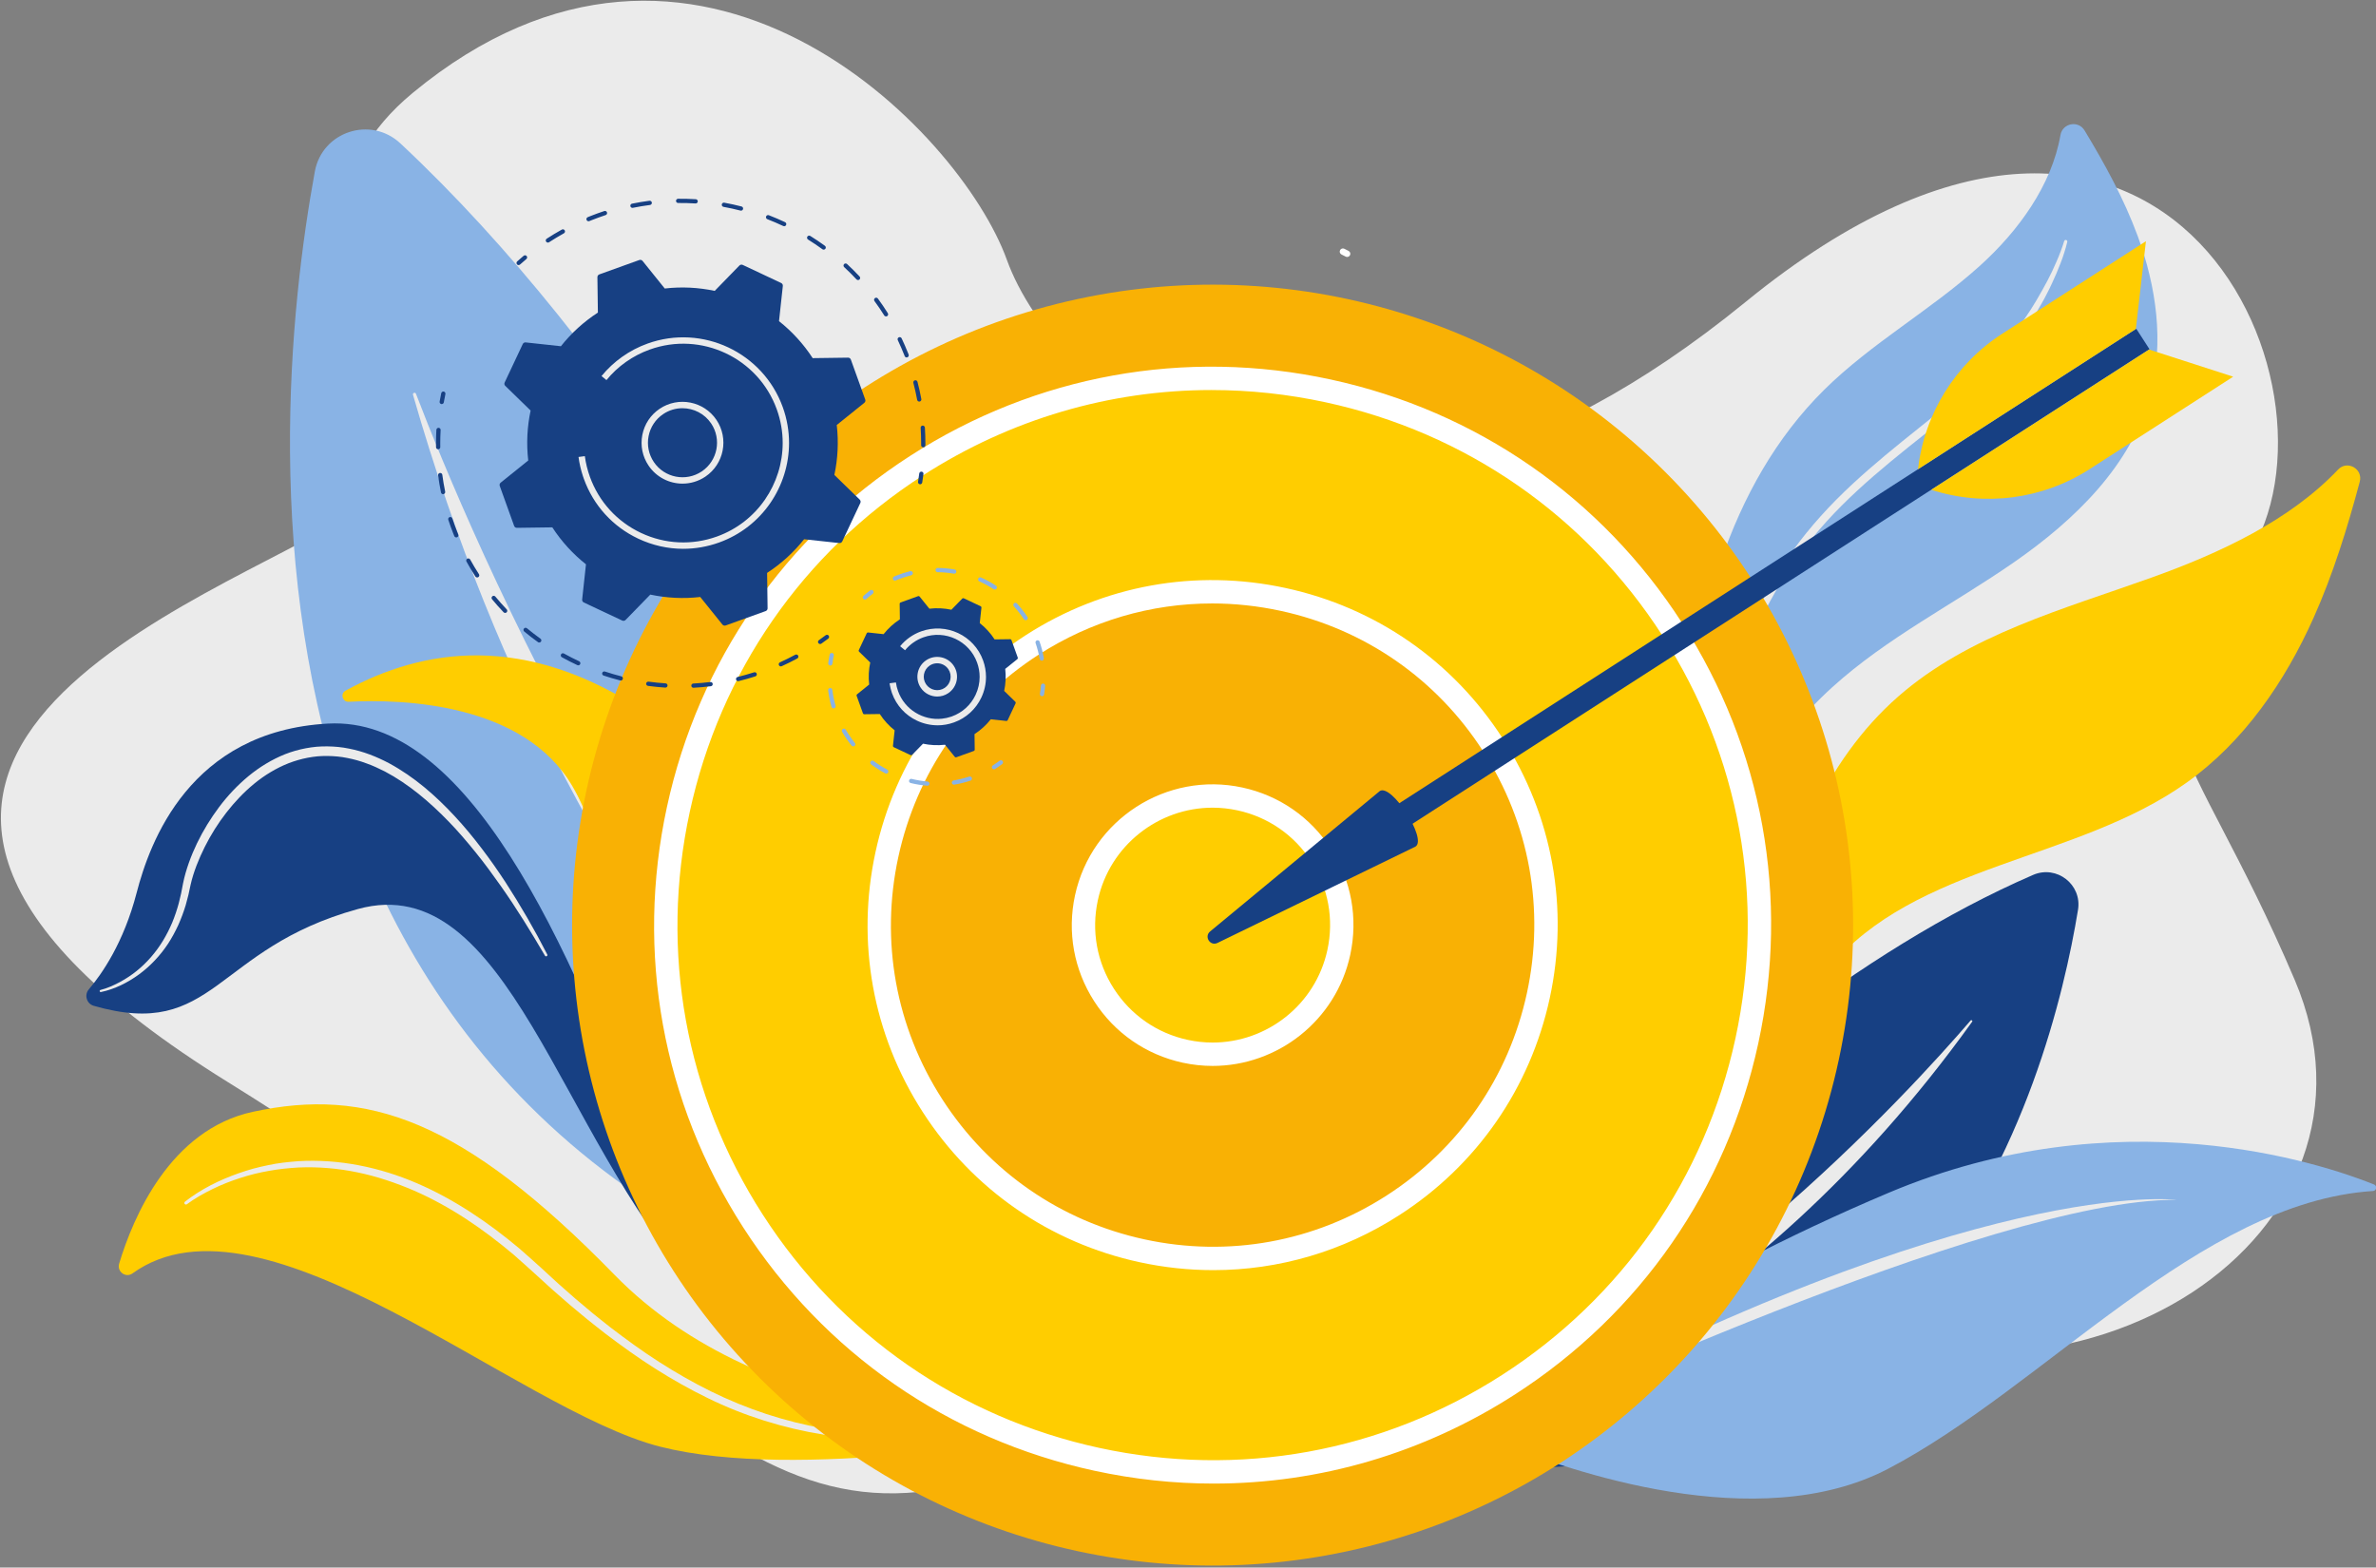 <?xml version="1.0" encoding="UTF-8"?>
<svg id="Illustration" xmlns="http://www.w3.org/2000/svg" viewBox="0 0 2186.09 1442.39">
  <rect x="0" y="0" width="2186.09" height="1442.39" fill="#808080" stroke="none"/>
  <defs>
    <style>
      .cls-1 {
        fill: #174083;
      }

      .cls-2 {
        fill: #fff;
      }

      .cls-3 {
        fill: #ffcd00;
      }

      .cls-4 {
        fill: #89b3e5;
      }

      .cls-5 {
        fill: #f9b104;
      }

      .cls-6 {
        fill: #ebebeb;
      }
    </style>
  </defs>
  <path class="cls-6" d="M379.68,85.53c-165.25,136.57,55.65,311.87-58.79,388.39-114.44,76.53-588.38,225.78-111.1,521.87,477.28,296.09,490.39,492.28,831.1,304.8,340.72-187.48,316.24-221.17,596.62-94.43,280.38,126.74,573.44-70.44,473.8-304.47-99.64-234.02-163.08-231.11-49.3-380.56,113.78-149.45-64.15-563.02-455.8-243.41-391.65,319.61-636.79,81-679.79-38.54-43-119.53-285.59-369.48-546.74-153.66Z"/>
  <g>
    <path class="cls-4" d="M1018.37,1250.96S774.42,511.7,368.4,131.95c-27.29-25.53-72-10.92-78.73,25.84-45.01,245.8-108.26,985.06,728.71,1093.17Z"/>
    <path class="cls-6" d="M938.98,1208.79c2,1.64-.19,4.7-2.4,3.34-81.12-50.1-399.86-303.19-556.59-848.86-.5-1.75,2.06-2.66,2.71-.96,48.11,125.47,240.34,586.85,556.27,846.48Z"/>
  </g>
  <g>
    <path class="cls-3" d="M1016.77,1299.03c2.96-4.51-.29-10.6-5.63-10.55-60.2.55-312.39-10.32-312.38-231.04.02-250.63,15.3-322.62-105.8-402.75-110.26-72.96-203.62-58.3-275.06-19.16-4.98,2.73-2.82,10.5,2.85,10.2,48.83-2.53,161.14.7,206.03,77.92,58.13,99.99,64.81,354.9,179.58,469.81,113.39,113.53,205.64,105.84,304.78,108.53,2.26.06,4.39-1.05,5.64-2.95h0Z"/>
    <g>
      <path class="cls-3" d="M121.9,1171.74c-6.21,4.47-14.5-1.61-12.26-9.03,12.81-42.46,46.8-123.22,123.02-139.67,104.45-22.55,192.3,6,332.81,150.07,136.57,140.03,371.5,142.92,431.61,129.81,2.79-.61,5.61.89,6.72,3.59h0c1.45,3.52-.62,7.47-4.27,8.17-42.48,8.16-266.31,48.42-392.05,16.52-132.01-33.49-365.67-245.78-485.57-159.47Z"/>
      <path class="cls-6" d="M170.17,1105.75c14.85-11.61,31.72-19.94,49.35-26.15,4.38-1.63,8.89-2.87,13.37-4.21,4.53-1.13,9.05-2.38,13.65-3.22,9.15-2,18.49-2.97,27.82-3.69,37.46-2.25,75.16,5.58,109.45,20.39,34.41,14.84,65.55,36.08,94.06,59.97,7,6.11,13.98,12.35,20.82,18.55,6.81,6.19,13.46,12.57,20.43,18.57l10.36,9.12,10.56,8.88c6.98,6,14.28,11.58,21.45,17.34,14.6,11.16,29.45,22.01,44.91,31.91,15.47,9.88,31.39,19.04,47.83,27.14,32.89,16.18,67.96,27.86,104.13,34.06,18.07,3.14,36.38,5.02,54.74,5.93,18.37.91,36.8.9,55.22.43,36.87-.98,73.69-4.17,110.54-6.86.49-.04.91.33.95.82.04.48-.32.9-.79.95-18.38,1.87-36.77,3.76-55.19,5.35-18.42,1.62-36.86,3.03-55.36,3.88-36.96,1.77-74.28,1.02-111.06-4.89-36.73-5.89-72.73-17.13-106.18-33.52-16.75-8.15-32.95-17.36-48.67-27.29-15.71-9.95-30.78-20.85-45.59-32.05-7.26-5.78-14.67-11.38-21.74-17.39l-10.7-8.9-10.49-9.14c-7.06-6.02-13.78-12.4-20.67-18.61-6.86-6.19-13.61-12.32-20.51-18.38-27.96-23.63-58.44-44.58-91.95-59.19-16.75-7.2-34.09-13.07-51.94-16.76-17.83-3.71-36.1-5.29-54.31-4.51-9.09.55-18.18,1.42-27.14,3.09-4.51.7-8.94,1.8-13.39,2.8-4.4,1.2-8.84,2.3-13.16,3.78-8.69,2.79-17.22,6.16-25.43,10.17-8.17,4.03-16.28,8.52-23.5,13.91l-.09.06c-.65.49-1.57.35-2.06-.3-.48-.64-.35-1.55.27-2.04Z"/>
    </g>
    <path class="cls-4" d="M1966.75,216.95c-12.54-34.01-30.04-65.83-48.8-96.92-5.77-9.56-20.28-6.76-22.18,4.23-7.97,46.04-38.74,88.44-74.33,120.49-45.33,40.82-99.65,71.02-143.03,113.91-89.26,88.27-121.46,219.31-130.23,344.53s1.85,252.05-19.45,375.77c-10.15,58.98-28.16,117.99-63.84,166.04-35.04,47.19-89.29,82.63-147.91,84.73-1.7.06-2.96,1.58-2.67,3.25h0c.17.99.86,1.83,1.81,2.17,69.41,24.95,149.76-15.65,190.78-77.17,41.32-61.97,50.79-139.59,52.54-214.05,1.75-74.46-2.97-150.05,14.39-222.48,17.34-72.34,56.93-139.18,112.04-189.14,50.16-45.48,111.56-76.34,167.18-114.96,55.61-38.62,107.95-88.92,125.45-154.33,12.83-47.95,5.42-99.51-11.75-146.08Z"/>
    <path class="cls-3" d="M2151.25,432.04c-44.69,47.07-108.73,76.83-171.08,99.22-81.55,29.28-168.57,52.58-233.72,109.69-68.06,59.66-102.99,148.77-122.35,237.18-19.35,88.41-25.61,179.5-48.87,266.96-22.13,83.18-38.42,150.65-107.18,201.6,58.51-6.25,83.59-38.79,108.78-92.9,26.87-57.71,32.46-122.61,41.68-185.59,9.23-62.99,23.74-128.15,64.27-177.25,79.51-96.33,227.58-98.3,329.21-170.91,52.58-37.57,90.45-92.86,116.8-151.86,17.96-40.21,30.97-82.32,42.36-124.92,3.16-11.8-11.48-20.09-19.89-11.23Z"/>
    <path class="cls-6" d="M1902.04,222.58c-.79,3.39-1.73,6.63-2.77,9.88l-1.6,4.85-1.78,4.77c-2.4,6.36-5.08,12.61-7.98,18.75-1.38,3.11-2.93,6.13-4.49,9.14-1.56,3.02-3.07,6.07-4.82,8.98l-5.1,8.83c-1.75,2.91-3.63,5.74-5.44,8.62-3.54,5.81-7.61,11.25-11.48,16.84-1.9,2.82-4.07,5.44-6.13,8.14l-6.26,8.05c-4.37,5.21-8.88,10.29-13.31,15.44l-14.09,14.74c-4.88,4.73-9.9,9.31-14.84,13.97-2.43,2.38-5.1,4.48-7.68,6.69l-7.79,6.57c-5.15,4.47-10.49,8.53-15.75,12.75l-15.78,12.59c-20.94,16.86-41.53,34.09-60.43,53.01-18.88,18.91-35.94,39.58-50.45,61.99-7.25,11.2-13.89,22.8-20,34.68-6,11.94-11.46,24.16-16.43,36.59-9.81,24.92-17.58,50.65-24.14,76.69-6.53,26.06-11.53,52.5-15.87,79.06-.13.81-.89,1.36-1.7,1.23-.79-.13-1.34-.87-1.23-1.66,3.55-26.75,8.13-53.39,14.16-79.74,6.01-26.35,13.57-52.41,23.2-77.76,4.88-12.65,10.27-25.11,16.22-37.32,6.06-12.15,12.68-24.04,19.93-35.55,14.61-22.97,32.01-44.09,51.1-63.4,19.13-19.3,39.87-36.79,60.82-53.8l15.76-12.68c5.24-4.22,10.59-8.38,15.65-12.7l7.69-6.43c2.54-2.16,5.19-4.22,7.58-6.55,4.88-4.56,9.83-9.04,14.65-13.66l14.02-14.3c4.42-5,8.92-9.94,13.27-14.99l6.32-7.76c2.09-2.6,4.29-5.12,6.22-7.84,3.94-5.39,8.08-10.64,11.7-16.25,7.65-10.96,14.29-22.58,20.59-34.35,3.11-5.91,5.99-11.95,8.61-18.09l1.95-4.62,1.81-4.67c1.18-3.11,2.3-6.29,3.22-9.41l.02-.07c.23-.78,1.06-1.23,1.84-1,.76.22,1.2,1,1.02,1.76Z"/>
    <g>
      <path class="cls-1" d="M86.21,925.49c-6.48-1.86-8.9-9.98-4.51-15.11,12.06-14.13,32.1-42.96,44.03-88.91,11.96-46.08,48.62-148.72,176.15-155.66,127.53-6.94,220.41,197.79,296.62,403.11,76.21,205.31,333.32,223.68,333.32,223.68l70.02,9.16s-236.13,18.62-361.65-118.4c-125.51-137.03-172.72-384.96-310.92-346.9-132.66,36.53-131.36,121.1-243.05,89.04Z"/>
      <path class="cls-6" d="M92.52,910.92c6-1.54,11.85-4.12,17.37-7.04,5.52-2.97,10.8-6.39,15.67-10.32,9.76-7.83,18-17.43,24.45-28.06,3.23-5.32,6.03-10.89,8.46-16.62,2.37-5.76,4.35-11.67,5.99-17.69.78-3.02,1.53-6.05,2.18-9.1l1.81-9.35c1.29-6.46,3.16-12.73,5.33-18.87,4.36-12.28,10.09-24.01,16.86-35.1,6.8-11.07,14.56-21.61,23.55-31.1,9-9.46,19.08-18.04,30.41-24.84,5.65-3.41,11.57-6.4,17.74-8.86,6.18-2.42,12.61-4.24,19.15-5.47,3.27-.66,6.58-1.01,9.89-1.38,3.32-.2,6.65-.43,9.97-.33,6.64.1,13.29.7,19.78,2.06,13.02,2.51,25.41,7.39,36.95,13.52,23.04,12.49,42.77,29.76,60.24,48.61,8.78,9.42,16.96,19.34,24.72,29.55,7.81,10.18,15.13,20.7,22.14,31.4,13.88,21.5,26.72,43.61,38.33,66.33.3.58.07,1.3-.52,1.6-.56.29-1.25.08-1.57-.46-12.85-21.97-26.19-43.64-40.81-64.38-7.33-10.35-14.78-20.61-22.77-30.43-7.95-9.84-16.14-19.48-24.92-28.52-17.5-18.06-36.84-34.58-58.82-46.18-5.53-2.79-11.14-5.42-16.95-7.46-5.76-2.18-11.7-3.8-17.7-4.97-5.99-1.24-12.1-1.76-18.18-1.84-3.05-.08-6.08.15-9.12.33-3.02.36-6.04.68-9.03,1.3-5.98,1.13-11.83,2.85-17.54,5.03-5.68,2.23-11.18,4.97-16.45,8.12-10.57,6.27-20.12,14.29-28.71,23.23-17.15,17.94-30.66,39.61-39.62,62.84-2.2,5.82-4.12,11.75-5.45,17.76l-2.03,9.37c-.75,3.16-1.59,6.31-2.5,9.43-1.9,6.22-4.17,12.34-6.83,18.28-2.74,5.91-5.84,11.66-9.4,17.12-7.2,10.87-16.25,20.5-26.71,28.19-10.49,7.63-22.24,13.55-35.01,16.22-.52.11-1.03-.23-1.14-.75-.11-.51.21-1,.7-1.13l.08-.02Z"/>
    </g>
  </g>
  <g>
    <path class="cls-1" d="M1246.2,1332.38s302.21-387.79,624.39-527.32c21.66-9.38,45.14,8.81,41.33,32.1-25.48,155.74-145,608.83-665.72,495.22Z"/>
    <path class="cls-6" d="M1302.38,1324.17c-1.54.55-.88,2.84.71,2.5,58.89-12.56,302.24-95.32,511.43-386.51.67-.94-.66-2.02-1.41-1.14-55.28,64.39-267.67,297.91-510.74,385.16Z"/>
  </g>
  <g>
    <path class="cls-4" d="M2183.28,1095.93c3.34-.21,4.09-4.78.99-6.03-49.54-19.85-235.16-81.58-446.55,7.64-193.41,81.63-315.74,170.58-359.91,205.51-8.73,6.91-6.81,20.66,3.49,24.89,61.05,25.07,235.66,86.34,355.66,23.71,143.39-74.84,287.09-245.47,446.31-255.72Z"/>
    <path class="cls-6" d="M2002.45,1104.09s-183.1-23.59-613.19,206.88c0,0,444.51-208.71,613.19-206.88Z"/>
  </g>
  <g>
    <g>
      <circle class="cls-5" cx="1115.69" cy="851.26" r="589.31" transform="translate(-275.15 1038.24) rotate(-45)"/>
      <g>
        <circle class="cls-3" cx="1115.69" cy="851.26" r="502.95" transform="translate(-275.15 1038.24) rotate(-45)"/>
        <path class="cls-2" d="M1116.71,1365.14c-36.5,0-73.25-3.91-109.77-11.82-134.1-29.05-248.87-108.58-323.16-223.94-74.29-115.37-99.2-252.76-70.15-386.86,29.05-134.1,108.58-248.87,223.95-323.16,115.37-74.28,252.76-99.2,386.86-70.15,134.11,29.05,248.87,108.58,323.16,223.94,74.29,115.37,99.2,252.76,70.15,386.86l-10.5-2.27,10.5,2.27c-29.05,134.1-108.58,248.87-223.95,323.15-83.95,54.06-179.57,81.97-277.09,81.97ZM1114.71,358.89c-93.45,0-185.05,26.74-265.5,78.54-110.54,71.18-186.74,181.14-214.58,309.63-27.83,128.49-3.96,260.14,67.22,370.68,71.18,110.54,181.14,186.74,309.64,214.58,128.49,27.82,260.13,3.96,370.67-67.22,110.54-71.18,186.74-181.14,214.58-309.63h0c27.83-128.49,3.96-260.14-67.22-370.67-71.18-110.54-181.14-186.74-309.64-214.58-34.99-7.58-70.21-11.32-105.18-11.32Z"/>
      </g>
      <g>
        <circle class="cls-5" cx="1115.69" cy="851.26" r="306.62" transform="translate(-275.15 1038.24) rotate(-45)"/>
        <path class="cls-2" d="M1116.33,1168.74c-22.55,0-45.26-2.41-67.82-7.3-82.85-17.94-153.75-67.08-199.65-138.36-45.9-71.27-61.29-156.15-43.34-239.01,17.95-82.85,67.08-153.75,138.36-199.65,71.28-45.9,156.15-61.29,239.01-43.34,82.85,17.94,153.75,67.08,199.65,138.36,45.9,71.27,61.29,156.16,43.34,239.01-17.95,82.85-67.08,153.75-138.36,199.65-51.86,33.4-110.94,50.64-171.19,50.64ZM1115.1,555.28c-56.17,0-111.24,16.07-159.6,47.21-66.45,42.79-112.26,108.89-128.99,186.13-16.73,77.24-2.38,156.37,40.41,222.82,42.79,66.45,108.89,112.26,186.13,128.99,77.24,16.73,156.37,2.38,222.82-40.41,66.45-42.79,112.26-108.89,128.99-186.13,16.73-77.24,2.38-156.37-40.41-222.82-42.79-66.45-108.89-112.26-186.13-128.99-21.03-4.55-42.21-6.81-63.23-6.81Z"/>
      </g>
      <g>
        <circle class="cls-3" cx="1115.69" cy="851.26" r="118.8" transform="translate(-275.15 1038.24) rotate(-45)"/>
        <path class="cls-2" d="M1115.72,980.82c-9.06,0-18.24-.96-27.45-2.95-33.82-7.32-62.76-27.38-81.49-56.47-18.73-29.09-25.02-63.74-17.69-97.56,15.12-69.81,84.23-114.31,154.03-99.18,33.82,7.32,62.76,27.38,81.49,56.47,18.73,29.09,25.02,63.74,17.69,97.56-13.13,60.61-66.94,102.13-126.58,102.13ZM1115.67,743.2c-49.75,0-94.63,34.63-105.58,85.19-6.11,28.21-.87,57.11,14.76,81.37,15.62,24.27,39.76,41,67.97,47.1,7.67,1.66,15.34,2.46,22.9,2.46,49.75,0,94.63-34.63,105.58-85.19,6.11-28.21.87-57.11-14.76-81.37-15.62-24.27-39.76-41-67.97-47.1-7.67-1.66-15.34-2.46-22.89-2.46Z"/>
      </g>
    </g>
    <g>
      <rect class="cls-1" x="1602.84" y="116.87" width="22.46" height="850.56" transform="translate(2032.1 2192.72) rotate(-122.78)"/>
      <path class="cls-1" d="M1269.53,727.88c10.83-6.98,43.72,44.1,32.89,51.08l-182.23,88.69c-6.73,3.28-12.57-5.79-6.8-10.57l156.14-129.2Z"/>
      <path class="cls-3" d="M1977.3,321.62l77.38,24.99-132.07,85.04c-43.27,27.86-96.76,34.85-145.74,19.03h0l200.44-129.06Z"/>
      <path class="cls-3" d="M1965.14,302.73l9.27-80.78-132.07,85.04c-43.27,27.86-71.77,73.67-77.63,124.8h0l200.44-129.06Z"/>
    </g>
  </g>
  <g>
    <g>
      <path class="cls-1" d="M477.16,243.93c-.54,0-1.07-.22-1.45-.65-.72-.8-.66-2.04.15-2.76,1.94-1.74,3.94-3.48,5.95-5.16.83-.69,2.06-.58,2.75.24.69.83.58,2.06-.25,2.75-1.97,1.65-3.94,3.36-5.85,5.07-.37.33-.84.5-1.31.5Z"/>
      <path class="cls-1" d="M849.48,411.62h-.02c-1.08,0-1.95-.89-1.94-1.97v-1.7c0-4.75-.15-9.54-.46-14.26-.07-1.08.75-2.01,1.82-2.08,1.05-.08,2.01.75,2.08,1.82.31,4.8.47,9.68.47,14.52v1.73c-.02,1.07-.89,1.94-1.96,1.94ZM845.77,369.53c-.92,0-1.74-.66-1.92-1.6-.96-5.2-2.13-10.45-3.48-15.59-.27-1.04.35-2.11,1.4-2.39,1.05-.27,2.11.35,2.38,1.4,1.37,5.23,2.56,10.57,3.54,15.86.2,1.06-.5,2.08-1.57,2.28-.12.02-.24.03-.36.03ZM834.18,328.91c-.78,0-1.52-.47-1.82-1.25l-.45-1.14c-1.81-4.57-3.79-9.12-5.88-13.53-.46-.98-.05-2.14.93-2.6.98-.46,2.14-.05,2.6.93,2.13,4.49,4.14,9.12,5.98,13.76l.46,1.16c.39,1.01-.11,2.14-1.11,2.53-.23.09-.47.13-.71.13ZM815.21,291.16c-.65,0-1.29-.32-1.66-.92-2.82-4.49-5.83-8.93-8.97-13.21-.64-.87-.45-2.09.42-2.73.87-.64,2.09-.45,2.73.42,3.19,4.35,6.27,8.88,9.13,13.45.57.91.3,2.12-.62,2.69-.32.2-.68.3-1.04.3ZM789.47,257.7c-.52,0-1.04-.21-1.43-.62-3.62-3.88-7.43-7.67-11.32-11.27-.79-.73-.84-1.97-.11-2.76.73-.79,1.97-.84,2.76-.1,3.96,3.67,7.83,7.53,11.52,11.47.74.79.69,2.02-.09,2.76-.38.35-.86.53-1.33.53ZM757.84,229.71c-.4,0-.8-.12-1.15-.37-4.28-3.12-8.74-6.13-13.24-8.93-.91-.57-1.19-1.78-.62-2.69.57-.91,1.77-1.19,2.69-.62,4.58,2.86,9.12,5.91,13.48,9.09.87.64,1.06,1.86.43,2.73-.38.52-.98.8-1.58.8ZM504.09,223.23c-.64,0-1.26-.31-1.64-.89-.59-.9-.34-2.11.57-2.7,4.51-2.94,9.19-5.77,13.93-8.39.95-.52,2.13-.18,2.66.76.52.94.18,2.13-.76,2.66-4.65,2.58-9.25,5.35-13.68,8.24-.33.22-.7.32-1.07.32ZM721.5,208.17c-.28,0-.56-.06-.83-.19-4.79-2.26-9.73-4.38-14.68-6.29-1.01-.39-1.51-1.52-1.12-2.53.39-1.01,1.53-1.51,2.53-1.12,5.04,1.95,10.07,4.1,14.94,6.4.98.46,1.39,1.63.93,2.6-.33.71-1.04,1.12-1.77,1.12ZM541.5,203.59c-.77,0-1.5-.46-1.81-1.21-.41-1,.07-2.14,1.07-2.55.87-.36,1.74-.71,2.61-1.06,4.17-1.65,8.42-3.19,12.64-4.58,1.03-.34,2.13.22,2.47,1.25.34,1.02-.22,2.13-1.24,2.47-4.15,1.36-8.32,2.88-12.42,4.5-.86.34-1.72.69-2.57,1.04-.24.1-.49.15-.74.15ZM681.77,193.83c-.16,0-.32-.02-.49-.06-5.13-1.32-10.38-2.47-15.6-3.42-1.06-.19-1.76-1.21-1.57-2.27.19-1.06,1.21-1.78,2.27-1.57,5.31.97,10.65,2.14,15.88,3.48,1.04.27,1.67,1.34,1.4,2.38-.23.88-1.02,1.47-1.89,1.47ZM581.91,191.26c-.91,0-1.72-.64-1.91-1.56-.22-1.06.47-2.09,1.52-2.3,5.29-1.08,10.69-1.98,16.04-2.67,1.06-.13,2.05.62,2.19,1.69.14,1.07-.62,2.05-1.69,2.19-5.26.68-10.56,1.56-15.76,2.62-.13.03-.26.04-.39.04ZM640.04,187.21s-.08,0-.12,0c-5.31-.33-10.66-.47-15.97-.42h-.02c-1.07,0-1.94-.86-1.95-1.93-.01-1.08.86-1.96,1.93-1.97,5.4-.05,10.86.09,16.26.42,1.08.07,1.9.99,1.83,2.07-.06,1.04-.92,1.83-1.95,1.83Z"/>
      <path class="cls-1" d="M846.6,445.6c-.1,0-.21,0-.32-.02-1.06-.17-1.79-1.18-1.61-2.24.41-2.54.79-5.12,1.11-7.66.14-1.07,1.11-1.8,2.18-1.69,1.07.14,1.83,1.11,1.69,2.18-.33,2.59-.71,5.22-1.13,7.8-.16.96-.98,1.64-1.93,1.64Z"/>
    </g>
    <g>
      <path class="cls-1" d="M754.56,592.61c-.62,0-1.22-.29-1.6-.83-.62-.88-.41-2.1.48-2.72,2.12-1.48,4.22-3.02,6.26-4.56.86-.65,2.09-.48,2.74.38.65.86.48,2.09-.38,2.74-2.07,1.57-4.22,3.13-6.37,4.64-.34.24-.73.35-1.12.35Z"/>
      <path class="cls-1" d="M638.01,632.85c-1.03,0-1.89-.81-1.95-1.85-.06-1.08.77-2,1.85-2.05,5.21-.27,10.48-.74,15.66-1.39,1.06-.11,2.05.63,2.18,1.7.13,1.07-.63,2.05-1.7,2.18-5.27.66-10.63,1.13-15.93,1.41-.04,0-.07,0-.1,0ZM612.25,632.71s-.08,0-.13,0c-5.28-.34-10.64-.87-15.92-1.59-1.07-.15-1.82-1.13-1.67-2.2.14-1.07,1.14-1.81,2.2-1.68,5.19.7,10.45,1.23,15.64,1.56,1.08.07,1.89,1,1.82,2.07-.07,1.03-.93,1.83-1.95,1.83ZM679.13,626.78c-.88,0-1.68-.6-1.9-1.49-.26-1.05.38-2.11,1.43-2.36,5.05-1.24,10.14-2.68,15.12-4.28,1.03-.33,2.13.23,2.46,1.26.33,1.03-.23,2.13-1.26,2.46-5.07,1.63-10.25,3.09-15.39,4.36-.16.04-.31.06-.47.06ZM571.18,626.2c-.16,0-.32-.02-.48-.06-5.14-1.31-10.31-2.83-15.35-4.51-1.02-.34-1.58-1.45-1.24-2.47.34-1.02,1.44-1.57,2.47-1.24,4.95,1.65,10.03,3.14,15.08,4.43,1.05.27,1.68,1.33,1.41,2.38-.23.88-1.02,1.47-1.89,1.47ZM718.43,613.19c-.74,0-1.45-.43-1.78-1.15-.44-.98,0-2.14.97-2.59,4.76-2.15,9.5-4.5,14.08-6.98.95-.51,2.14-.16,2.65.79.51.95.16,2.14-.79,2.65-4.67,2.52-9.49,4.91-14.33,7.1-.26.12-.54.17-.8.17ZM532.03,612.21c-.28,0-.56-.06-.82-.18-4.81-2.24-9.6-4.68-14.25-7.26-.94-.52-1.28-1.71-.76-2.66.52-.94,1.71-1.29,2.66-.76,4.57,2.53,9.28,4.93,14,7.14.98.46,1.4,1.62.95,2.6-.33.71-1.04,1.13-1.77,1.13ZM496.14,591.24c-.39,0-.79-.12-1.14-.37-4.32-3.09-8.58-6.38-12.66-9.77-.83-.69-.94-1.92-.26-2.75.69-.83,1.92-.94,2.75-.26,4.01,3.33,8.2,6.56,12.44,9.6.88.63,1.08,1.85.45,2.72-.38.53-.98.82-1.59.82ZM464.77,563.99c-.52,0-1.03-.2-1.41-.6-3.67-3.85-7.25-7.87-10.62-11.96-.69-.83-.57-2.06.26-2.75.83-.68,2.06-.57,2.75.26,3.31,4.01,6.82,7.97,10.43,11.75.75.78.72,2.02-.06,2.76-.38.36-.86.54-1.35.54ZM439.03,531.36c-.64,0-1.27-.31-1.64-.89-2.87-4.44-5.63-9.06-8.2-13.73-.52-.95-.18-2.14.77-2.65.95-.52,2.13-.18,2.65.77,2.52,4.59,5.23,9.13,8.06,13.49.59.91.33,2.12-.58,2.7-.33.21-.7.31-1.06.31ZM419.8,494.5c-.77,0-1.5-.46-1.81-1.21-.32-.78-.63-1.56-.94-2.34-1.65-4.17-3.2-8.43-4.59-12.66-.34-1.02.22-2.13,1.24-2.47,1.02-.35,2.13.22,2.47,1.24,1.37,4.17,2.89,8.36,4.52,12.45.3.77.61,1.54.93,2.3.41,1-.07,2.14-1.07,2.55-.24.1-.49.15-.74.15ZM407.67,454.73c-.91,0-1.72-.64-1.91-1.56-1.07-5.21-1.97-10.52-2.67-15.78-.14-1.07.61-2.05,1.68-2.19,1.07-.12,2.05.61,2.19,1.68.68,5.17,1.57,10.38,2.62,15.5.22,1.06-.46,2.09-1.52,2.31-.13.03-.27.04-.4.04ZM403.14,413.41c-1.06,0-1.94-.85-1.95-1.92-.02-1.14-.03-2.27-.03-3.41,0-4.18.12-8.42.35-12.59.06-1.08,1.01-1.86,2.06-1.84,1.08.06,1.9.98,1.84,2.06-.23,4.09-.35,8.26-.35,12.37,0,1.11,0,2.23.03,3.35.02,1.08-.85,1.97-1.92,1.98h-.03Z"/>
      <path class="cls-1" d="M406.42,371.84c-.11,0-.22,0-.34-.03-1.06-.19-1.77-1.2-1.59-2.26.45-2.57.95-5.17,1.49-7.74.22-1.06,1.26-1.74,2.31-1.51,1.06.22,1.73,1.26,1.51,2.31-.53,2.52-1.02,5.08-1.46,7.6-.17.95-.99,1.62-1.92,1.62Z"/>
    </g>
    <g>
      <path class="cls-1" d="M464.31,351.97c-.49,1.03-.26,2.26.55,3.06l23.35,22.74c-3.17,14.89-3.99,30.39-2.19,45.95l-25.38,20.42c-.89.72-1.23,1.92-.84,2.99l13.24,36.79c.39,1.08,1.41,1.79,2.56,1.77l32.57-.44c8.53,13.14,19.04,24.56,30.97,34.02l-3.51,32.4c-.12,1.14.49,2.22,1.52,2.71l35.37,16.65c1.03.49,2.26.26,3.06-.55l22.74-23.35c14.89,3.17,30.39,3.99,45.95,2.19l20.42,25.38c.72.89,1.92,1.23,2.99.84l36.79-13.24c1.07-.39,1.79-1.41,1.77-2.56l-.44-32.57c13.14-8.53,24.56-19.03,34.02-30.97l32.41,3.51c1.14.12,2.22-.49,2.71-1.52l16.65-35.37c.49-1.03.26-2.26-.55-3.06l-23.35-22.74c3.17-14.89,3.99-30.39,2.19-45.95l25.38-20.42c.89-.72,1.23-1.92.84-2.99l-13.24-36.79c-.39-1.07-1.41-1.79-2.56-1.77l-32.57.44c-8.53-13.14-19.04-24.56-30.97-34.02l3.51-32.4c.12-1.14-.49-2.22-1.52-2.71l-35.37-16.65c-1.03-.49-2.26-.26-3.06.55l-22.74,23.35c-14.89-3.17-30.39-3.99-45.95-2.19l-20.42-25.38c-.72-.89-1.92-1.23-2.99-.84l-36.79,13.24c-1.08.39-1.79,1.41-1.77,2.56l.44,32.57c-13.14,8.53-24.56,19.04-34.02,30.97l-32.4-3.51c-1.14-.12-2.22.49-2.71,1.52l-16.65,35.37Z"/>
      <path class="cls-6" d="M628,445.02c-12.11,0-24.02-5.82-31.28-16.6-5.62-8.34-7.65-18.37-5.72-28.24,1.93-9.87,7.58-18.4,15.92-24.02,17.22-11.6,40.66-7.02,52.25,10.19,11.6,17.22,7.02,40.66-10.19,52.25-6.44,4.34-13.74,6.41-20.97,6.41ZM627.9,375.62c-6.11,0-12.27,1.75-17.71,5.41-7.04,4.74-11.82,11.94-13.44,20.28-1.63,8.33.09,16.8,4.83,23.84,9.79,14.53,29.58,18.4,44.12,8.61,14.54-9.79,18.4-29.58,8.61-44.12-6.13-9.1-16.18-14.02-26.41-14.02Z"/>
      <path class="cls-6" d="M628.66,505c-14.13,0-28.2-3.12-41.36-9.31-23.51-11.07-41.3-30.62-50.1-55.07-.26-.72-.51-1.43-.75-2.16-1.96-5.86-3.36-11.89-4.17-17.96l5.81-.78c.86,6.41,2.41,12.77,4.62,18.91h0c8.27,22.97,24.99,41.35,47.08,51.75,22.09,10.4,46.91,11.57,69.88,3.3,37.23-13.4,60.46-48.63,60.46-86.1,0-10.25-1.74-20.68-5.41-30.86-17.07-47.43-69.54-72.12-116.96-55.05-15.59,5.61-29.35,15.32-39.78,28.08l-4.54-3.71c11.1-13.58,25.74-23.92,42.33-29.89,50.46-18.16,106.3,8.12,124.46,58.58,3.9,10.84,5.75,21.93,5.75,32.84,0,39.87-24.72,77.36-64.34,91.62-10.76,3.87-21.9,5.8-33,5.8Z"/>
    </g>
  </g>
  <g>
    <g>
      <path class="cls-4" d="M795.8,551.7c-.54,0-1.07-.22-1.45-.65-.72-.8-.66-2.04.15-2.76,1.97-1.77,4.03-3.48,6.14-5.09.86-.66,2.08-.49,2.74.37.65.86.49,2.08-.37,2.74-2.02,1.54-4.01,3.19-5.89,4.88-.37.34-.84.5-1.31.5Z"/>
      <path class="cls-4" d="M958.51,607.91c-.93,0-1.75-.67-1.92-1.61-.87-4.92-2.14-9.82-3.77-14.57-.35-1.02.19-2.13,1.21-2.48,1.02-.35,2.13.19,2.48,1.21,1.7,4.94,3.02,10.04,3.92,15.16.19,1.06-.52,2.08-1.58,2.26-.11.02-.23.03-.34.03ZM943.7,570.69c-.64,0-1.26-.31-1.63-.88-2.76-4.18-5.87-8.18-9.24-11.87-.73-.8-.67-2.03.12-2.76.8-.73,2.03-.67,2.76.13,3.51,3.84,6.75,8,9.62,12.35.59.9.35,2.11-.56,2.71-.33.22-.7.32-1.07.32ZM915.29,542.47c-.37,0-.73-.1-1.06-.32-4.19-2.73-8.64-5.15-13.21-7.2-.98-.44-1.43-1.6-.98-2.58.44-.98,1.6-1.42,2.58-.98,4.76,2.13,9.39,4.65,13.75,7.49.9.59,1.16,1.8.57,2.7-.38.58-1,.89-1.64.89ZM823.38,534.24c-.76,0-1.49-.45-1.8-1.2-.42-.99.05-2.14,1.05-2.56.65-.27,1.31-.55,1.98-.81,4.19-1.66,8.52-3.05,12.87-4.14,1.05-.25,2.11.38,2.37,1.43.26,1.05-.38,2.11-1.42,2.37-4.18,1.04-8.35,2.38-12.38,3.98-.64.25-1.27.51-1.9.77-.25.1-.5.15-.75.15ZM877.98,527.89c-.11,0-.22,0-.33-.03-4.94-.84-9.98-1.3-14.98-1.36-1.08-.01-1.94-.9-1.93-1.98.01-1.07.89-1.93,1.95-1.93h.02c5.21.06,10.45.54,15.59,1.41,1.06.18,1.78,1.19,1.6,2.26-.16.95-.99,1.63-1.92,1.63Z"/>
      <path class="cls-4" d="M958.73,640.64c-.1,0-.21,0-.32-.02-1.06-.17-1.79-1.18-1.61-2.24.41-2.51.72-5.07.93-7.6.09-1.08,1.02-1.85,2.11-1.79,1.08.09,1.88,1.03,1.79,2.11-.21,2.63-.54,5.29-.97,7.91-.16.96-.98,1.64-1.93,1.64Z"/>
    </g>
    <g>
      <path class="cls-4" d="M914.51,707.9c-.65,0-1.28-.32-1.65-.9-.58-.91-.31-2.12.6-2.7,2.15-1.37,4.27-2.84,6.29-4.37.86-.65,2.09-.48,2.74.38s.48,2.09-.38,2.74c-2.11,1.59-4.31,3.12-6.55,4.54-.33.21-.69.31-1.05.31Z"/>
      <path class="cls-4" d="M853.23,723c-.06,0-.11,0-.17,0-5.1-.44-10.21-1.28-15.2-2.49-1.05-.26-1.69-1.31-1.43-2.36.26-1.05,1.31-1.69,2.36-1.43,4.79,1.17,9.7,1.97,14.6,2.4,1.08.09,1.87,1.04,1.78,2.11-.09,1.02-.94,1.79-1.94,1.79ZM877.7,722.02c-.94,0-1.77-.68-1.93-1.63-.18-1.06.54-2.07,1.61-2.25,4.84-.81,9.67-2,14.37-3.55,1.02-.35,2.13.22,2.47,1.24.34,1.02-.22,2.13-1.24,2.47-4.88,1.61-9.91,2.86-14.95,3.7-.11.02-.22.03-.32.03ZM815.43,711.84c-.31,0-.62-.07-.91-.23-4.53-2.4-8.91-5.17-13.01-8.23-.87-.64-1.04-1.87-.4-2.73.64-.87,1.87-1.04,2.73-.4,3.94,2.94,8.15,5.6,12.5,7.91.95.51,1.32,1.69.81,2.64-.35.66-1.03,1.04-1.73,1.04ZM785.03,686.8c-.57,0-1.14-.25-1.52-.73-3.22-3.98-6.15-8.25-8.72-12.69-.54-.93-.22-2.13.71-2.67.93-.55,2.13-.22,2.67.71,2.47,4.26,5.29,8.37,8.38,12.19.68.84.55,2.07-.29,2.75-.36.29-.8.43-1.23.43ZM766.91,651.81c-.85,0-1.63-.56-1.88-1.42-1.41-4.94-2.44-10.02-3.08-15.09-.13-1.07.63-2.05,1.7-2.18,1.06-.14,2.05.63,2.18,1.7.61,4.88,1.6,9.76,2.96,14.5.3,1.04-.3,2.12-1.34,2.42-.18.05-.36.07-.54.07Z"/>
      <path class="cls-4" d="M763.96,612.43c-.08,0-.17,0-.25-.02-1.07-.14-1.83-1.12-1.69-2.19.34-2.62.79-5.26,1.33-7.85.22-1.06,1.26-1.73,2.31-1.51,1.06.22,1.73,1.26,1.51,2.31-.52,2.49-.95,5.03-1.28,7.55-.13.98-.97,1.7-1.93,1.7Z"/>
    </g>
    <g>
      <path class="cls-1" d="M790.14,598.26c-.21.46-.12,1,.24,1.35l10.3,10.03c-1.4,6.57-1.76,13.4-.97,20.26l-11.19,9c-.39.32-.54.85-.37,1.32l5.84,16.22c.17.47.62.79,1.13.78l14.36-.19c3.76,5.79,8.39,10.83,13.66,15l-1.55,14.29c-.05.5.22.98.67,1.2l15.6,7.34c.46.21,1,.12,1.35-.24l10.03-10.3c6.57,1.4,13.4,1.76,20.26.96l9,11.19c.32.39.85.54,1.32.37l16.22-5.84c.47-.17.79-.62.78-1.13l-.19-14.36c5.8-3.76,10.83-8.39,15-13.66l14.29,1.55c.5.05.98-.22,1.2-.67l7.34-15.6c.21-.46.12-1-.24-1.35l-10.3-10.03c1.4-6.57,1.76-13.4.97-20.26l11.19-9.01c.39-.32.54-.85.37-1.32l-5.84-16.22c-.17-.47-.62-.79-1.13-.78l-14.36.19c-3.76-5.8-8.39-10.83-13.66-15l1.55-14.29c.05-.5-.22-.98-.67-1.2l-15.6-7.34c-.46-.21-1-.12-1.35.24l-10.03,10.3c-6.57-1.4-13.4-1.76-20.26-.96l-9.01-11.19c-.32-.39-.85-.54-1.32-.37l-16.22,5.84c-.47.17-.79.62-.78,1.13l.19,14.36c-5.79,3.76-10.83,8.4-15,13.66l-14.29-1.55c-.5-.05-.98.22-1.2.67l-7.34,15.6Z"/>
      <path class="cls-6" d="M862.33,640.93c-5.87,0-11.64-2.82-15.16-8.05-5.62-8.34-3.4-19.7,4.94-25.32,8.34-5.61,19.7-3.4,25.32,4.94,5.62,8.34,3.4,19.7-4.94,25.32-3.12,2.1-6.66,3.11-10.16,3.11ZM862.28,610.32c-2.38,0-4.78.68-6.9,2.11-5.66,3.81-7.16,11.52-3.35,17.18,3.81,5.66,11.52,7.17,17.18,3.35,5.66-3.81,7.16-11.52,3.35-17.18-2.39-3.55-6.3-5.46-10.29-5.46Z"/>
      <path class="cls-6" d="M862.62,667.39c-6.47,0-12.91-1.43-18.94-4.26-10.76-5.07-18.91-14.02-22.94-25.21-.12-.34-.24-.68-.35-1.02,0,0,0,0,0,0,0,0,0,0,0,0-.73-2.2-1.29-4.46-1.68-6.74,0-.03-.01-.06-.02-.1-.02-.12-.04-.24-.06-.36-.02-.16-.05-.32-.07-.48-.02-.16-.05-.33-.07-.49l5.81-.78c.36,2.71,1.02,5.41,1.96,8h0c6.14,17.07,23.12,27.19,40.4,25.37,2.85-.3,5.7-.92,8.52-1.89.19-.06.37-.13.56-.19,9.72-3.5,17.5-10.57,21.89-19.92,2.46-5.23,3.7-10.83,3.7-16.45,0-4.41-.77-8.84-2.31-13.12-7.22-20.06-29.42-30.52-49.48-23.29-6.6,2.38-12.42,6.48-16.83,11.88l-4.54-3.71c5.08-6.22,11.78-10.95,19.38-13.68,23.11-8.32,48.67,3.72,56.98,26.82,1.77,4.92,2.65,10.02,2.65,15.1,0,6.47-1.43,12.92-4.26,18.94-5.07,10.76-14.02,18.91-25.21,22.94-4.93,1.77-10.03,2.66-15.11,2.66Z"/>
    </g>
  </g>
  <path class="cls-2" d="M1239.47,236.45c-.45,0-.9-.1-1.33-.32l-3.89-1.98c-1.44-.73-2.02-2.5-1.29-3.94.73-1.44,2.5-2.02,3.94-1.29l3.9,1.98c1.44.73,2.02,2.5,1.28,3.94-.52,1.02-1.55,1.6-2.61,1.6Z"/>
</svg>